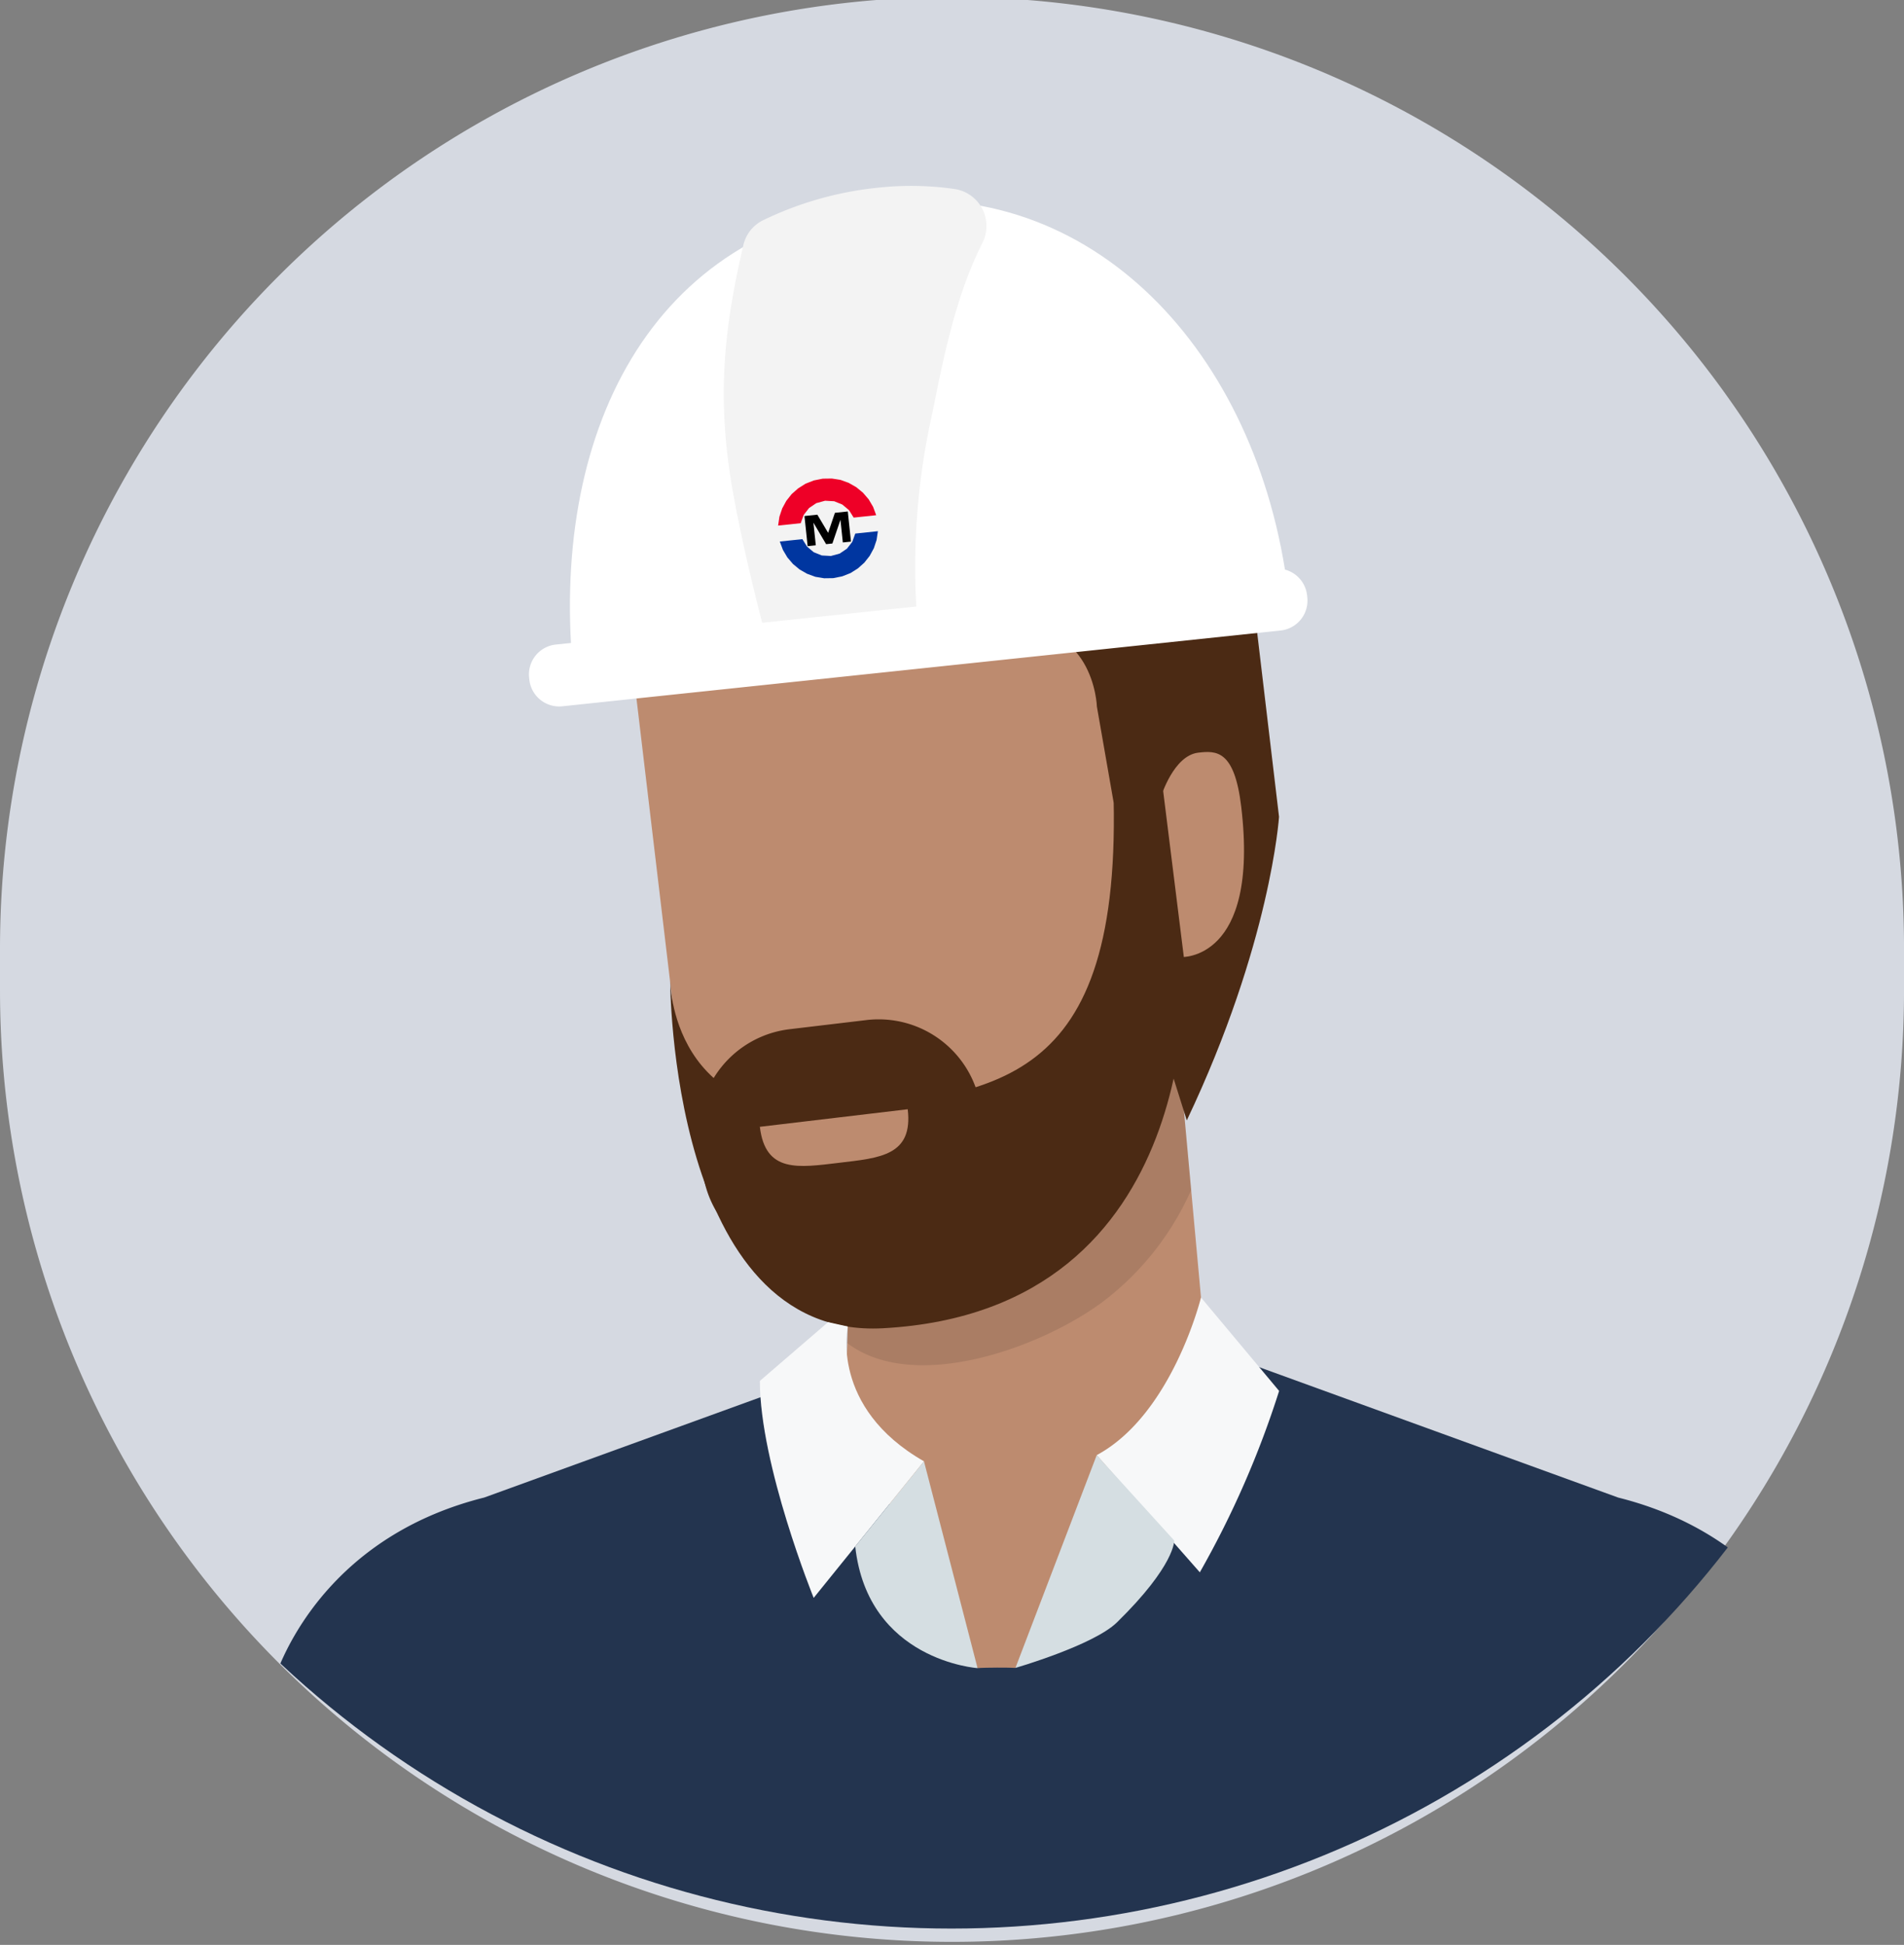 <svg xmlns="http://www.w3.org/2000/svg" xmlns:xlink="http://www.w3.org/1999/xlink" width="148.08" height="151.27" viewBox="0 0 148.08 151.27">
  <rect x="0" y="0" width="148.08" height="151.27" fill="#808080" stroke="none"/>
  <defs>
    <clipPath id="clip-path">
      <rect id="Retângulo_85345" data-name="Retângulo 85345" width="148.08" height="151.27" transform="translate(886 6748)" fill="#fff" stroke="#707070" stroke-width="1"/>
    </clipPath>
    <clipPath id="clip-path-2">
      <ellipse id="Elipse_1905" data-name="Elipse 1905" cx="76" cy="75.5" rx="76" ry="75.5" transform="translate(1054 6746)" fill="#fff" stroke="#707070" stroke-width="1"/>
    </clipPath>
    <clipPath id="clip-path-3">
      <rect id="Retângulo_85339" data-name="Retângulo 85339" width="146.173" height="256.377" fill="none"/>
    </clipPath>
    <clipPath id="clip-path-5">
      <rect id="Retângulo_85336" data-name="Retângulo 85336" width="26.749" height="24.996" fill="none"/>
    </clipPath>
    <clipPath id="clip-path-6">
      <rect id="Retângulo_85337" data-name="Retângulo 85337" width="19.652" height="7.13" fill="none"/>
    </clipPath>
  </defs>
  <g id="Grupo_de_máscara_37660" data-name="Grupo de máscara 37660" transform="translate(-886 -6748)" clip-path="url(#clip-path)">
    <g id="Grupo_139319" data-name="Grupo 139319" transform="translate(179)">
      <path id="Caminho_208931" data-name="Caminho 208931" d="M74.041,0a74.041,74.041,0,0,1,74.041,74.041v3.187A74.041,74.041,0,0,1,0,77.228V74.041A74.041,74.041,0,0,1,74.041,0Z" transform="translate(707 6747.766)" fill="#d5d9e1"/>
      <g id="Grupo_de_máscara_37658" data-name="Grupo de máscara 37658" transform="translate(-349 1)" clip-path="url(#clip-path-2)">
        <g id="Grupo_139312" data-name="Grupo 139312" transform="translate(1066.139 6775.998)">
          <g id="Grupo_139311" data-name="Grupo 139311" clip-path="url(#clip-path-3)">
            <g id="Grupo_139310" data-name="Grupo 139310">
              <g id="Grupo_139309" data-name="Grupo 139309" clip-path="url(#clip-path-3)">
                <path id="Caminho_208948" data-name="Caminho 208948" d="M27.522,88.589C16.46,91.358,12.5,99.315,11.423,102.095l-.026,0L6.786,180.984,0,254.4l15.551,3.092L27.25,190.2s1.776-34.4,1.7-40.407l.837,42L27.38,223.709h-.034l-.658,28.435c29.469-.33,58.941-.3,88.411-.3l-1.241-28.137h-.066l-3.4-31.538.063-1.877,23.905,3.267A10.534,10.534,0,0,0,146.15,182.6l-1.262-7.033h0l-13.05-73.47-.026,0c-1.072-2.78-5.039-10.737-16.1-13.506L72.47,72.885c-.014-.089-.019-.18-.031-.269a.837.837,0,0,1,.009-.142l-.276-.1-.553.2-.551-.2-.275.1a1.1,1.1,0,0,1,.01.142c-.014.089-.019.18-.032.269ZM112.1,140.947l3.617,24.689-4.445.075Z" transform="translate(0 -1.111)" fill="#23344f"/>
                <path id="Caminho_208949" data-name="Caminho 208949" d="M67.573,69.255c12.449-1.479,21.733-24.907,21.6-33.174L87.208,17.833,39.717,23.476l3.169,26.67A21.9,21.9,0,0,0,67.573,69.255" transform="translate(-0.609 -0.274)" fill="#bd8b6f"/>
                <path id="Caminho_208950" data-name="Caminho 208950" d="M69.7,101.515C73.958,95.467,84.63,82.5,84.731,79.256L82.17,51.237,57.336,53.144l-.866,27.9c1.257,4.665,7.592,15.09,10.286,20.489.534-.053,2.524-.05,2.946-.018" transform="translate(-0.866 -0.786)" fill="#bd8b6f"/>
                <g id="Grupo_139305" data-name="Grupo 139305" transform="translate(55.752 52.193)" opacity="0.1">
                  <g id="Grupo_139304" data-name="Grupo 139304">
                    <g id="Grupo_139303" data-name="Grupo 139303" clip-path="url(#clip-path-5)">
                      <path id="Caminho_208951" data-name="Caminho 208951" d="M83.37,64.374,82.331,53.006c-4.065,9.429-16.242,15.353-25.566,18.605l-.145,4.664c5.25,3.989,15.237.291,19.949-3.265a22.121,22.121,0,0,0,6.8-8.636" transform="translate(-56.621 -53.006)"/>
                    </g>
                  </g>
                </g>
                <path id="Caminho_208952" data-name="Caminho 208952" d="M82.568,45.455l-.7,8.971,1.17,3.717c6.532-13.75,7.174-23.61,7.174-23.61L88.188,17.476C85.871-2.021,63,.065,63,.065L39.983,3.7c-4.99,15.062,0,19.5,0,19.5l28.493-3.385c7.372-.875,7.571,6.146,7.571,6.146l1.3,7.444,3.687-.438s.97-3.194,2.888-3.423c1.42-.168,2.826-.206,3.35,4.2,1.435,12.069-4.709,11.7-4.709,11.7" transform="translate(-0.877 0)" fill="#4b2a14"/>
                <g id="Grupo_139308" data-name="Grupo 139308" transform="translate(55.504 63.962)" opacity="0.1">
                  <g id="Grupo_139307" data-name="Grupo 139307">
                    <g id="Grupo_139306" data-name="Grupo 139306" clip-path="url(#clip-path-6)">
                      <path id="Caminho_208953" data-name="Caminho 208953" d="M76.021,64.959a20.966,20.966,0,0,1-19.652,3.748l.294,2.474s11.059,4.413,19.357-6.222" transform="translate(-56.369 -64.959)"/>
                    </g>
                  </g>
                </g>
                <path id="Caminho_208954" data-name="Caminho 208954" d="M56.321,57.758c-13.69,1.583-13.687-10.079-13.687-10.079s-.017,27.977,16.536,27.09c25.4-1.363,23.45-28.6,23.45-28.6L80.581,29.793l-3.6.427c1.563,25.444-8.394,26.119-20.663,27.538" transform="translate(-0.654 -0.457)" fill="#4b2a14"/>
                <path id="Caminho_208955" data-name="Caminho 208955" d="M54.154,69.875l5.883-.7A8.024,8.024,0,0,0,67.109,60.3L66.847,58.1a8.024,8.024,0,0,0-8.954-6.97l-5.883.7A8.024,8.024,0,0,0,44.937,60.7L45.2,62.9a8.024,8.024,0,0,0,8.954,6.97" transform="translate(-0.689 -0.784)" fill="#4b2a14"/>
                <path id="Caminho_208956" data-name="Caminho 208956" d="M55.884,62.335c3.176-.377,5.764-.555,5.336-4.165l-11.5,1.366c.429,3.61,2.987,3.176,6.163,2.8" transform="translate(-0.763 -0.893)" fill="#bd8b6f"/>
                <path id="Caminho_208957" data-name="Caminho 208957" d="M55.027,74.988l-5.306,4.57c0,6.553,4.185,16.876,4.185,16.876l8.58-10.623c-7.34-4.188-5.932-10.484-5.932-10.484Z" transform="translate(-0.763 -1.151)" fill="#f7f8f9"/>
                <path id="Caminho_208958" data-name="Caminho 208958" d="M62.6,85.979,57.254,92.6c.977,8.894,9.514,9.465,9.514,9.465Z" transform="translate(-0.879 -1.319)" fill="#d5dee2"/>
                <path id="Caminho_208959" data-name="Caminho 208959" d="M84.437,73.038S82.2,82.148,76.327,85.3l8.019,9.115a73.562,73.562,0,0,0,6.167-14.109Z" transform="translate(-1.171 -1.121)" fill="#f7f8f9"/>
                <path id="Caminho_208960" data-name="Caminho 208960" d="M76.229,85.493,69.908,102.04s6.075-1.755,7.9-3.545c4.542-4.449,4.448-6.363,4.448-6.363Z" transform="translate(-1.073 -1.312)" fill="#d5dee2"/>
              </g>
            </g>
          </g>
        </g>
        <g id="Grupo_139350" data-name="Grupo 139350" transform="translate(3.536 10.671)">
          <path id="Caminho_208983" data-name="Caminho 208983" d="M27.966,0C9.494,0,0,15.335,0,34.25c0,.165.036.317.045.48H55.887c.008-.162.045-.315.045-.48C55.932,15.335,44.724,0,27.966,0" transform="matrix(0.995, -0.105, 0.105, 0.995, 1093.493, 6754.993)" fill="#fff"/>
          <path id="Caminho_208984" data-name="Caminho 208984" d="M19.786.74A23.7,23.7,0,0,0,13.89,0,26.648,26.648,0,0,0,4.634,1.593,2.87,2.87,0,0,0,2.941,3.356C.65,9.972-.463,15.381.181,23.087c.344,4.123.9,8.214,1.555,12.286H13.3A54.639,54.639,0,0,1,16.22,17.76c1.295-4.161,2.756-8.807,5.2-12.6A2.91,2.91,0,0,0,19.786.74" transform="matrix(0.995, -0.105, 0.105, 0.995, 1106.995, 6752.379)" fill="#f3f3f3"/>
          <path id="Caminho_208985" data-name="Caminho 208985" d="M58.459,0H2.351A2.334,2.334,0,0,0,0,2.318v.191A2.334,2.334,0,0,0,2.351,4.826H58.459A2.334,2.334,0,0,0,60.81,2.509V2.318A2.334,2.334,0,0,0,58.459,0" transform="matrix(0.995, -0.105, 0.105, 0.995, 1093.37, 6786.706)" fill="#fff"/>
          <g id="Grupo_139349" data-name="Grupo 139349" transform="matrix(0.995, -0.105, 0.105, 0.995, 1112.638, 6773.961)">
            <path id="Caminho_208922" data-name="Caminho 208922" d="M7.667,0H5.9L5.6.615,5.132,1.1l-.6.32-.7.114-.7-.114-.6-.32L2.066.615,1.765,0H0L.172.671l.283.618.381.555.469.48.546.393.611.3.664.184.708.065L4.54,3.2l.666-.184.609-.3.546-.393.469-.48.383-.555L7.495.671Z" transform="translate(0 4.51)" fill="#0036a0" fill-rule="evenodd"/>
            <path id="Caminho_208923" data-name="Caminho 208923" d="M3.834,0,3.126.065,2.463.249l-.611.3L1.305.938l-.469.479-.381.555-.283.618L0,3.262H1.765l.3-.615.469-.487.6-.32.7-.114.7.114.6.32.471.487.3.615H7.667l-.172-.671-.281-.618-.383-.555L6.362.938,5.815.544l-.609-.3L4.54.065Z" transform="translate(0 0)" fill="#ee0027" fill-rule="evenodd"/>
            <path id="Caminho_208924" data-name="Caminho 208924" d="M3.386,0H2.38L1.693,1.493,1.006,0H0V2.355H.637V.6H.644l.8,1.751h.49L2.744.6h.006V2.355h.636Z" transform="translate(2.115 2.74)" fill-rule="evenodd"/>
          </g>
        </g>
      </g>
    </g>
  </g>
</svg>
